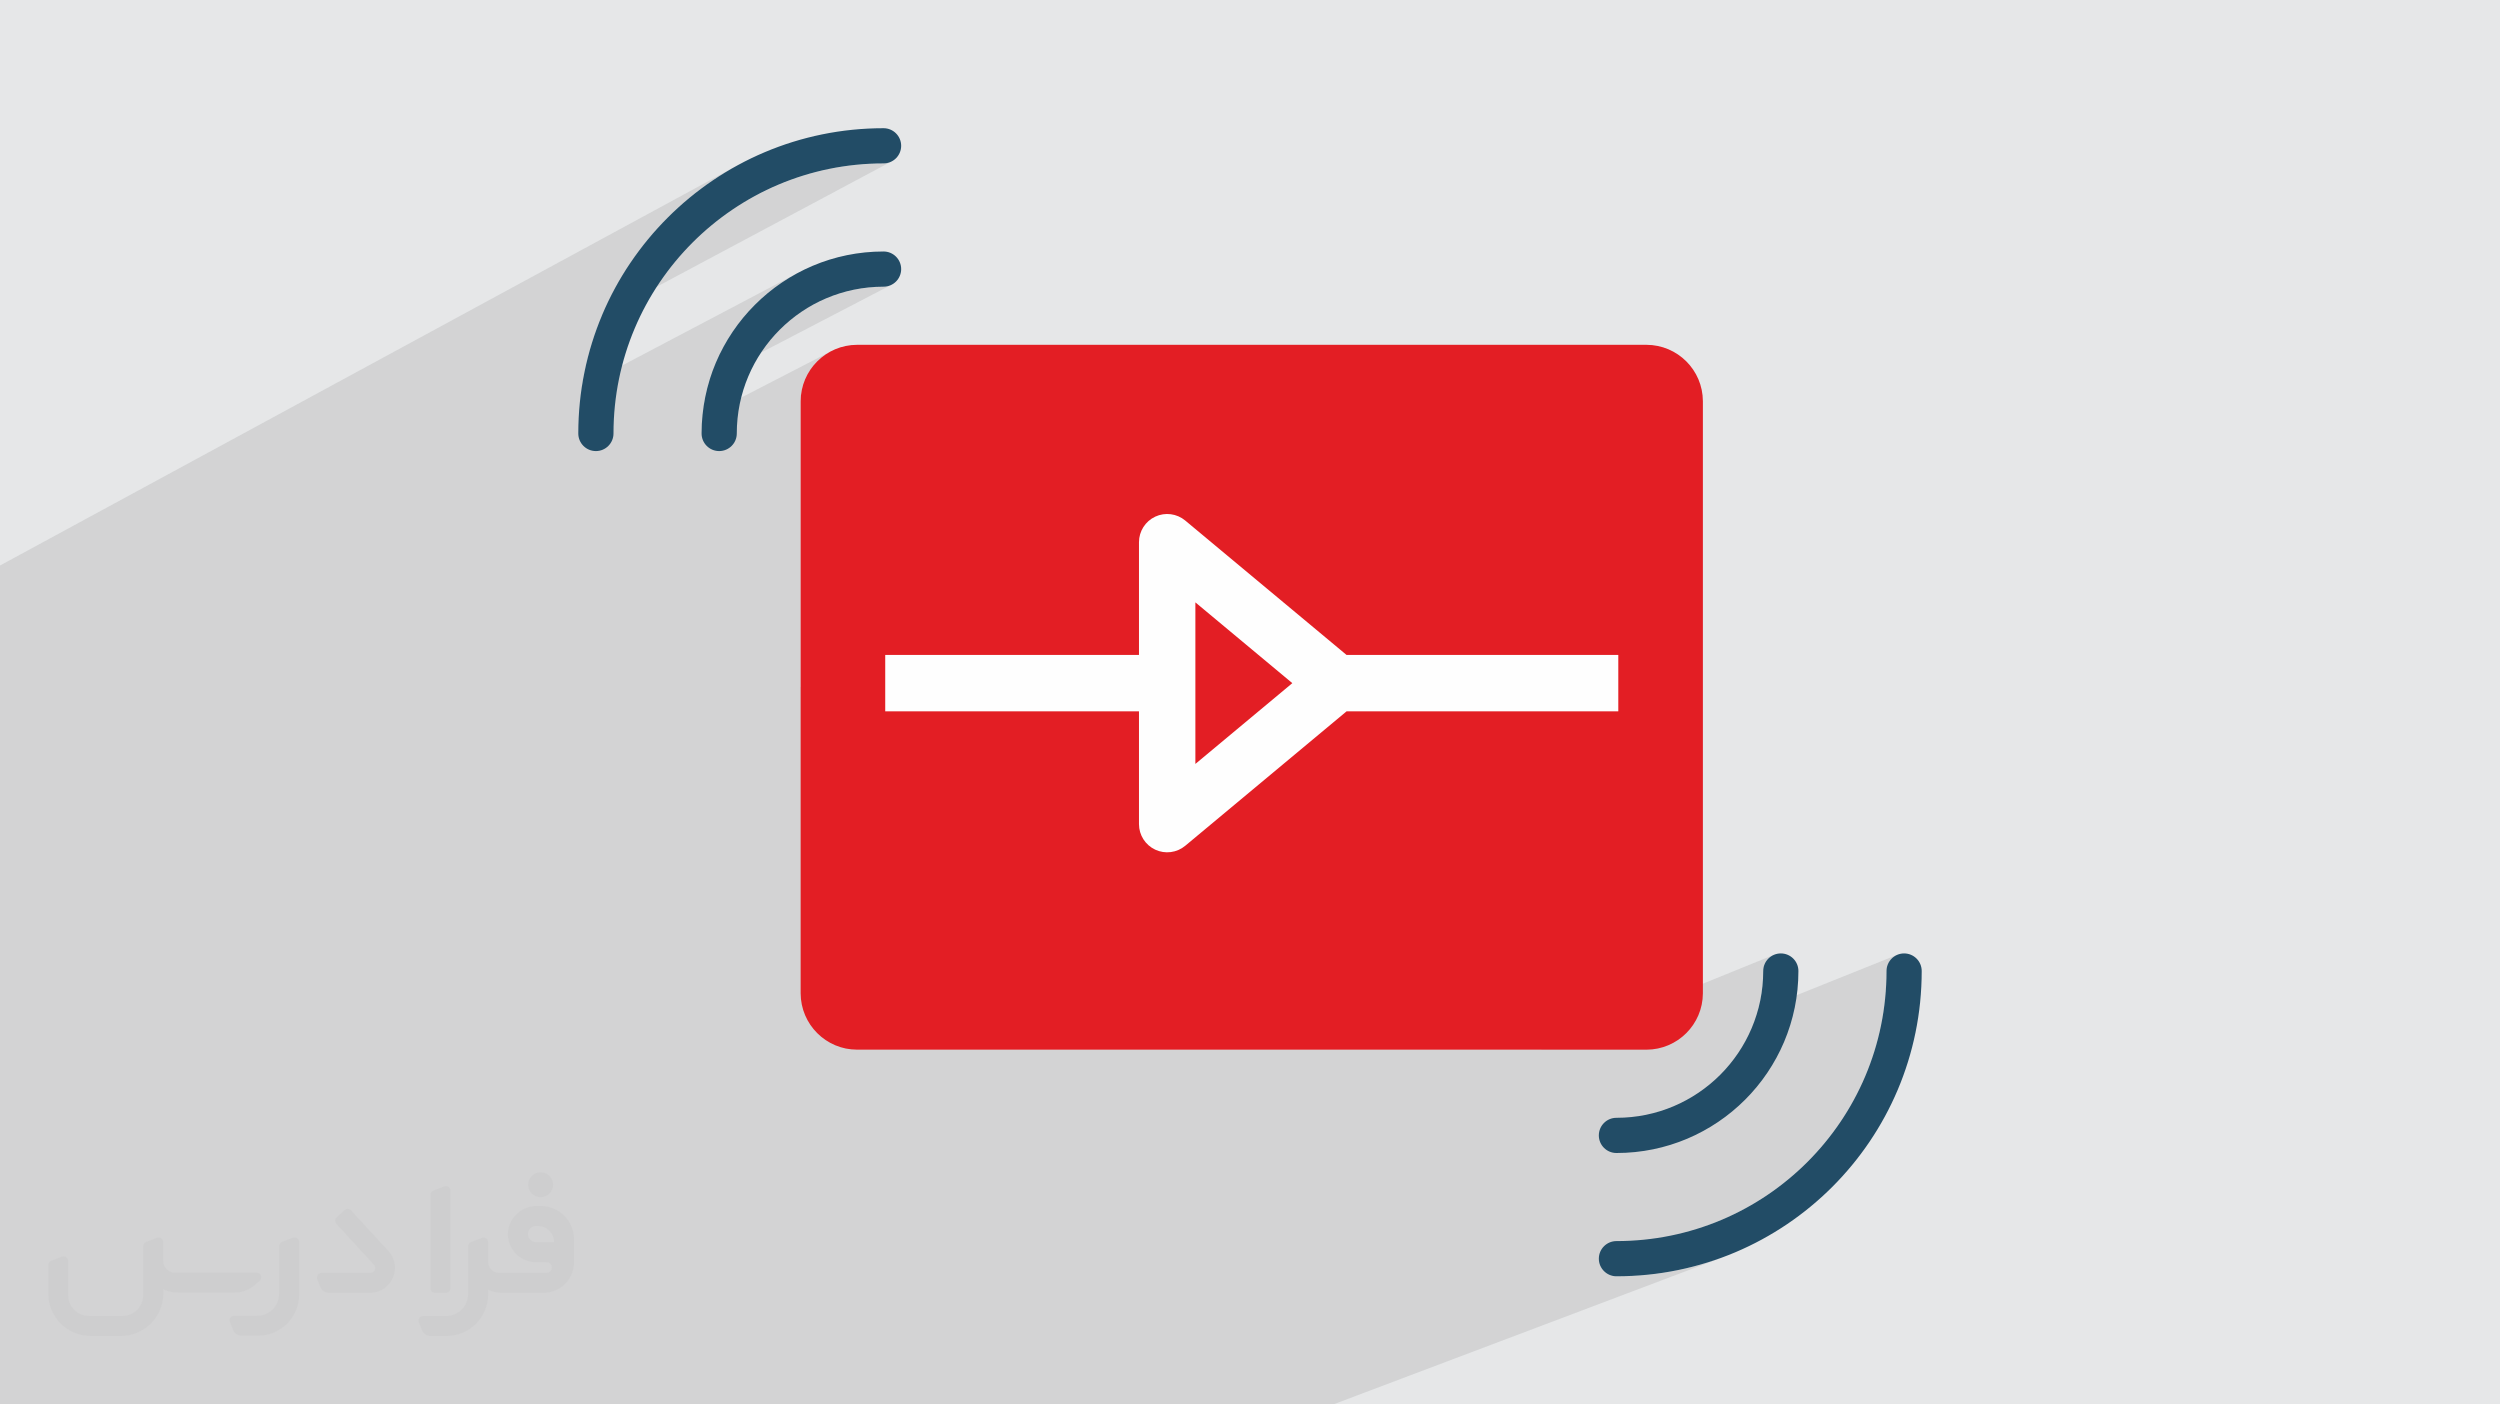 <?xml version="1.0" encoding="UTF-8"?>
<!DOCTYPE svg PUBLIC "-//W3C//DTD SVG 1.0//EN" "http://www.w3.org/TR/2001/REC-SVG-20010904/DTD/svg10.dtd">
<!-- Creator: CorelDRAW -->
<svg xmlns="http://www.w3.org/2000/svg" xml:space="preserve" width="94.192mm" height="52.917mm" version="1.0" style="shape-rendering:geometricPrecision; text-rendering:geometricPrecision; image-rendering:optimizeQuality; fill-rule:evenodd; clip-rule:evenodd"
viewBox="0 0 9404.92 5283.66"
 xmlns:xlink="http://www.w3.org/1999/xlink"
 xmlns:xodm="http://www.corel.com/coreldraw/odm/2003">
 <defs>
  <style type="text/css">
   <![CDATA[
    .fil4 {fill:#FEFEFE;fill-rule:nonzero}
    .fil3 {fill:#E31E24;fill-rule:nonzero}
    .fil5 {fill:#224C66;fill-rule:nonzero}
    .fil2 {fill:#373435;fill-rule:nonzero;fill-opacity:0.031}
    .fil1 {fill:#2B2A29;fill-opacity:0.102}
    .fil0 {fill:#E6E7E8}
   ]]>
  </style>
 </defs>
 <g id="Layer_x0020_1">
  <polygon class="fil0" points="-0,0 9404.92,0 9404.92,5283.66 -0,5283.66 "/>
  <polygon class="fil1" points="3022.44,5283.66 2922.93,5283.66 2910.54,5283.66 2873.65,5283.66 2608.68,5283.66 2510.84,5283.66 171.3,5283.66 131.71,5283.66 -0,5283.66 -0,5164.34 -0,5164.01 -0,5160.16 -0,5080.95 -0,5062.55 -0,4957.23 -0,4906.39 -0,4851.23 -0,4775.18 -0,4462.57 -0,4376.34 -0,4134.71 -0,4091.88 -0,4060.91 -0,4031.81 -0,3088.16 -0,3080.84 -0,3052.74 -0,2988.69 -0,2935.29 -0,2867.36 -0,2859.76 -0,2815.7 -0,2808.29 -0,2765.86 -0,2744.29 -0,2640.06 -0,2608.24 -0,2397.56 -0,2389.84 -0,2265.37 -0,2127.46 2776.56,620.91 2728.47,648.57 2681.87,678.43 2636.85,710.45 2593.46,744.55 2551.79,780.65 2511.91,818.67 2473.88,858.55 2437.79,900.23 2403.69,943.61 2371.67,988.63 2371.14,989.46 2839.67,737.34 2883.48,714.91 2928.49,694.56 2974.63,676.37 3021.84,660.4 3070.04,646.7 3119.2,635.36 3169.23,626.42 3220.08,619.96 3271.68,616.04 3323.96,614.72 3337.3,613.37 3349.73,609.52 2263.59,1189.28 2245.22,1235.86 2227.17,1289.22 2211.69,1343.72 2198.87,1399.28 2188.95,1454.85 3012.3,1021 2997.64,1028.74 2983.19,1036.82 2968.98,1045.23 2954.97,1053.96 2941.2,1063.03 2927.66,1072.42 2914.35,1082.12 2901.3,1092.14 2888.49,1102.45 2875.94,1113.05 2863.64,1123.97 2851.62,1135.16 2839.87,1146.63 2828.4,1158.39 2817.2,1170.41 2806.29,1182.7 2795.69,1195.25 2785.37,1208.06 2775.36,1221.11 2765.65,1234.42 2756.27,1247.96 2747.2,1261.73 2738.46,1275.74 2730.06,1289.96 2721.98,1304.41 2714.24,1319.06 2709.49,1328.63 3072.55,1138.94 3084.54,1132.98 3096.69,1127.31 3109,1121.92 3121.46,1116.83 3134.08,1112.04 3146.84,1107.54 3159.74,1103.36 3172.78,1099.48 3185.95,1095.91 3199.24,1092.67 3212.66,1089.75 3226.21,1087.15 3239.86,1084.89 3253.62,1082.96 3267.49,1081.38 3281.47,1080.13 3295.54,1079.25 3309.7,1078.71 3323.96,1078.53 3337.3,1077.18 3349.73,1073.33 2670.26,1426.76 2670.13,1427.15 2665.31,1443.3 2660.9,1459.64 2656.88,1476.12 2653.25,1492.76 2650.04,1509.54 2647.23,1526.47 2644.85,1543.53 2642.88,1560.73 2641.93,1571.39 3123.15,1322.96 3105.68,1333.59 3089.36,1345.8 3074.32,1359.49 3060.63,1374.54 3048.41,1390.85 3037.78,1408.33 3028.82,1426.85 3021.67,1446.32 3016.4,1466.62 3013.15,1487.66 3011.99,1509.32 3011.99,2584.57 4345.9,1943.63 4352.96,1940.63 4360.15,1938.17 4367.44,1936.24 4374.81,1934.85 4382.23,1933.98 4389.65,1933.63 4397.07,1933.81 4404.45,1934.5 4411.77,1935.71 4418.99,1937.42 4426.1,1939.63 4433.05,1942.36 4439.82,1945.58 4446.38,1949.3 4452.71,1953.5 4458.78,1958.2 5065.71,2463.94 6087.98,2463.94 6087.98,2676.06 3188.29,3945.52 3202.48,3947.71 3224.15,3948.87 3317.1,3948.87 3406.16,3948.87 3491.75,3948.87 3574.24,3948.87 3654.02,3948.87 3731.47,3948.87 3806.98,3948.87 3880.93,3948.87 3953.71,3948.87 4025.73,3948.87 4097.34,3948.87 4168.94,3948.87 4240.91,3948.87 4313.66,3948.87 4387.55,3948.87 4462.97,3948.87 4540.33,3948.87 4620,3948.87 4702.35,3948.87 4787.78,3948.87 4876.69,3948.87 4969.46,3948.87 5066.45,3948.87 5168.08,3948.87 5274.72,3948.87 5386.76,3948.87 5504.59,3948.87 5628.59,3948.87 5759.14,3948.87 5795.31,3948.87 6673.59,3591.94 6662.34,3598.05 6652.55,3606.14 6644.46,3615.94 6638.35,3627.18 6634.5,3639.61 6633.15,3652.95 6632.97,3667.21 6632.43,3681.37 6631.54,3695.44 6630.29,3709.41 6628.71,3723.28 6626.79,3737.05 6624.52,3750.7 6621.92,3764.25 6619.01,3777.67 6615.76,3790.96 6612.62,3802.59 7137.39,3591.94 7126.15,3598.05 7116.36,3606.14 7108.27,3615.94 7102.16,3627.18 7098.3,3639.61 7096.96,3652.95 7095.64,3705.23 7091.71,3756.83 7085.25,3807.68 7076.32,3857.71 7064.97,3906.87 7051.27,3955.07 7035.31,4002.28 7017.12,4048.42 6996.77,4093.42 6974.33,4137.24 6949.87,4179.78 6923.44,4221.01 6895.11,4260.84 6864.95,4299.22 6833.02,4336.09 6799.38,4371.37 6764.09,4405.01 6727.23,4436.94 6688.84,4467.11 6649.01,4495.43 6607.79,4521.86 6565.24,4546.33 6521.44,4568.76 6476.44,4589.11 6430.29,4607.3 6021.29,4763.42 6026.06,4772.18 6034.14,4781.97 6043.94,4790.06 6055.19,4796.17 6067.62,4800.02 6080.96,4801.37 6140.06,4799.87 6198.38,4795.44 6255.85,4788.14 6312.4,4778.04 6367.97,4765.22 6422.47,4749.74 6475.83,4731.69 5015.08,5283.66 4811.91,5283.66 4658.29,5283.66 4580.85,5283.66 4466.97,5283.66 3792.64,5283.66 3671.49,5283.66 3456.97,5283.66 3453.06,5283.66 3347.53,5283.66 3343.06,5283.66 "/>
  <g id="_1820786343952">
   <path class="fil2" d="M1125.4 4672.59l0 197.03c0,20.41 -3.74,40.82 -11.66,59.56 -7.92,18.74 -19.16,36.25 -33.74,50.4 -14.58,14.58 -31.65,25.82 -50.4,33.74 -18.74,7.92 -39.15,11.66 -59.56,11.66l-60.82 0c-7.08,0 -14.16,-2.08 -19.99,-6.25 -5.83,-4.16 -10.41,-9.58 -12.92,-16.25l-11.24 -29.16c-0.83,-2.5 -1.25,-5.41 -1.25,-8.33 0,-2.92 1.25,-5.42 2.92,-7.92 1.67,-2.5 3.74,-4.16 6.25,-5.41 2.5,-1.25 5.41,-2.09 7.91,-1.67l86.23 0c22.08,0 42.91,-8.75 58.73,-24.57 15.41,-15.42 24.15,-36.65 24.15,-58.73l0 -179.12c0,-3.33 1.26,-6.66 3.33,-9.58 2.09,-2.92 5,-5 7.92,-6.25l40.82 -15.83c2.5,-0.84 5.41,-1.25 8.33,-0.84 2.92,0.42 5.42,1.26 7.5,2.92 2.09,1.67 4.17,3.75 5.42,6.25 1.25,2.92 2.08,5.83 2.08,8.33z"/>
   <path class="fil2" d="M2033.88 4536.8l-15 0c-59.57,0 -109.13,48.73 -108.31,107.88 0.42,27.5 12.08,54.16 31.66,73.32 19.57,19.57 46.23,30.4 74.14,30.4l39.57 0c5.42,0 10.41,2.08 14.17,5.83 3.74,3.74 5.83,8.75 5.83,14.16 0,5.42 -2.09,10.41 -5.83,14.17 -3.75,3.74 -8.75,5.83 -14.17,5.83l-179.11 0c-10.83,0 -20.83,-4.58 -28.33,-12.08 -7.5,-7.5 -11.66,-17.91 -12.08,-28.33l0 -74.98c0,-2.92 -0.83,-5.41 -2.08,-7.92 -1.25,-2.5 -3.33,-4.57 -5.42,-6.24 -2.08,-1.67 -4.99,-2.51 -7.5,-2.92 -2.92,-0.42 -5.41,0 -8.33,0.83l-41.24 15.83c-2.92,1.25 -5.83,3.33 -7.92,6.25 -2.08,2.92 -2.92,6.25 -2.92,9.58l0 179.12c0,22.08 -8.75,43.32 -24.15,58.73 -15.42,15.42 -36.65,24.57 -58.73,24.57l-86.64 0.01c-2.92,0 -5.42,0.83 -7.92,2.08 -2.5,1.25 -4.58,3.33 -6.25,5.42 -1.66,2.5 -2.5,4.99 -2.92,7.5 -0.41,2.92 0,5.41 1.26,8.33l11.24 29.16c2.5,6.67 7.08,12.5 12.91,16.66 5.83,4.16 12.91,6.25 20,5.83l60.81 0c41.24,0 80.81,-16.25 109.97,-45.82 29.16,-29.16 45.81,-68.74 45.81,-109.97l0 -18.32c15.84,7.91 33.33,12.08 50.82,12.08l157.03 0c30.41,0 59.99,-12.08 81.65,-33.74 21.66,-21.67 33.74,-50.82 33.74,-81.65l0 -85.81c0,-33.32 -13.33,-65.39 -36.65,-89.14 -23.74,-23.74 -55.82,-36.65 -89.14,-36.65zm50.39 136.2l-66.64 0c-7.92,0 -15.42,-2.5 -21.25,-7.91 -5.83,-5.42 -9.59,-12.5 -10.41,-20.42 0,-4.16 0.42,-8.75 2.08,-12.91 1.67,-4.16 3.75,-7.91 6.67,-10.82 5.83,-5.42 13.75,-8.76 21.66,-8.76l7.09 0c16.25,0 31.65,6.25 42.9,17.91 11.66,11.25 17.91,26.66 17.91,42.91z"/>
   <path class="fil2" d="M1694.39 4478.9l0 367.39c0,2.08 -0.42,4.57 -1.25,6.66 -0.84,2.09 -2.09,4.16 -3.75,5.83 -1.67,1.67 -3.33,2.92 -5.41,3.74 -2.09,0.84 -4.16,1.26 -6.67,1.26l-40.82 0c-2.08,0 -4.58,-0.42 -6.66,-1.26 -2.09,-0.83 -4.16,-2.08 -5.42,-3.74 -1.66,-1.67 -2.92,-3.74 -3.74,-5.83 -0.83,-2.09 -1.25,-4.58 -1.25,-6.66l0 -351.57c0,-3.32 0.83,-6.66 2.92,-9.58 2.08,-2.92 4.58,-5 7.91,-6.25l40.83 -15.83c2.5,-0.84 5.41,-1.25 8.33,-1.25 2.92,0.41 5.41,1.25 7.5,2.92 2.5,1.66 4.16,3.74 5.41,6.24 1.25,2.09 2.09,5 2.09,7.92z"/>
   <path class="fil2" d="M1391.56 4863.79l-153.7 0c-7.08,0 -14.17,-2.09 -20,-6.25 -5.83,-4.16 -10.41,-9.99 -13.33,-16.66l-11.24 -28.74c-0.83,-2.51 -1.25,-5.42 -0.83,-8.34 0.41,-2.92 1.25,-5.41 2.92,-7.91 1.66,-2.51 3.74,-4.16 6.24,-5.42 2.51,-1.25 5.42,-2.08 7.92,-2.08l184.11 0c3.33,0 6.66,-1.25 9.58,-2.92 2.93,-2.09 5,-4.58 6.67,-7.92 1.25,-3.33 1.67,-6.66 1.25,-9.99 -0.42,-3.33 -2.08,-6.67 -4.16,-9.17l-141.63 -154.12c-2.92,-3.33 -4.58,-7.92 -4.58,-12.5 0,-4.58 2.09,-8.75 5.83,-12.08l29.58 -27.49c3.33,-2.92 7.92,-4.58 12.5,-4.58 4.58,0.42 8.75,2.09 12.08,5.83l140.37 152.87c55.41,59.57 12.5,157.46 -69.56,157.46z"/>
   <path class="fil2" d="M977.53 4817.97l-20 17.07c-20.83,17.91 -47.49,27.91 -74.98,27.91l-211.19 0c-19.57,0 -39.15,-4.16 -57.06,-12.49l0 16.25c0,20.82 -4.16,41.65 -12.08,60.81 -7.91,19.16 -19.57,36.65 -34.57,51.65 -14.58,14.58 -32.07,26.24 -51.65,34.58 -19.16,7.91 -39.99,12.07 -60.82,12.07l-114.55 0.01c-20.83,0 -41.66,-4.17 -60.82,-12.08 -19.16,-7.92 -36.65,-19.58 -51.65,-34.58 -14.58,-14.58 -26.24,-32.07 -34.57,-51.65 -7.92,-19.16 -12.08,-39.98 -12.08,-60.81l0 -107.89c0,-3.33 1.25,-6.66 2.92,-9.58 2.09,-2.92 4.58,-5 7.92,-6.25l40.82 -15.83c2.5,-0.84 5.41,-1.26 8.33,-0.84 2.92,0.42 5.42,1.25 7.5,2.92 2.09,1.67 4.16,3.75 5.42,6.25 1.25,2.5 2.08,5 2.08,7.92l0 128.71c0,20.83 8.34,40.82 22.92,55.41 14.58,14.58 34.57,22.91 55.4,22.91l125.79 0c20.83,0 40.41,-8.34 54.99,-22.92 14.58,-14.58 22.92,-34.57 22.92,-55.4l0 -184.11c0,-3.33 1.25,-6.67 2.92,-9.59 2.08,-2.92 4.57,-4.99 7.91,-6.24l40.82 -15.84c2.51,-0.83 5.42,-1.25 8.34,-0.83 2.92,0.42 5.41,1.25 7.91,2.92 2.51,1.67 4.17,3.74 5.42,6.25 1.25,2.5 2.08,5.41 2.08,7.91l0 70.4c0,11.66 4.58,23.32 12.92,31.65 8.33,8.34 19.57,13.33 31.65,13.33l307.4 0c3.33,0 7.09,0.84 9.59,2.92 2.92,2.09 5,5 6.25,7.92 1.25,3.33 1.25,6.66 0.41,10.41 0,3.74 -2.08,6.66 -4.57,8.75z"/>
   <path class="fil2" d="M2033.88 4503.89c25.82,0 47.07,-21.25 47.07,-47.07 0,-25.83 -21.25,-47.07 -47.07,-47.07 -25.83,0 -47.08,21.24 -47.08,47.07 0,25.82 21.25,47.07 47.08,47.07z"/>
  </g>
  <g id="_1820786348368">
   <g>
    <path class="fil3" d="M5027.29 2569.98l-636.41 530.37 0 -1060.69 636.41 530.33zm0 0z"/>
    <path class="fil3" d="M6194.02 1297.17l-2969.87 0c-117.03,0.35 -211.81,95.13 -212.16,212.16l0 2227.43c0.35,116.99 95.13,211.77 212.16,212.12 1013.44,0 1300.15,0 2969.87,0 117.03,-0.35 211.82,-95.13 212.17,-212.12l0 -2227.43c-0.35,-117.03 -95.14,-211.81 -212.17,-212.16zm-1803.14 1803.18l0 -1060.69 636.41 530.33 -636.41 530.37z"/>
    <path class="fil4" d="M6087.98 2463.94l-1022.27 0 -606.93 -505.74c-31.61,-26.33 -75.63,-32 -112.88,-14.57 -37.24,17.44 -61.06,54.89 -61.1,96.02l0 424.29 -954.61 0 0 212.12 954.61 0 0 424.29c0.04,41.14 23.84,78.54 61.1,96.02 37.25,17.43 81.27,11.76 112.88,-14.57l606.93 -505.74 1022.27 0 0 -212.12zm-1591.02 409.95l0 -607.78 364.67 303.87 -364.67 303.91zm0 0z"/>
   </g>
   <path class="fil5" d="M2771.76 1630.72c0,36.55 -29.66,66.21 -66.21,66.21 -36.56,0 -66.21,-29.66 -66.21,-66.21 0,-189.03 76.63,-360.19 200.53,-484.09 123.89,-123.89 295.05,-200.53 484.09,-200.53 36.55,0 66.21,29.65 66.21,66.21 0,36.55 -29.66,66.21 -66.21,66.21 -152.5,0 -290.56,61.82 -390.47,161.73 -99.91,99.91 -161.73,237.97 -161.73,390.47z"/>
   <path class="fil5" d="M2307.96 1630.72c0,36.55 -29.65,66.21 -66.21,66.21 -36.55,0 -66.21,-29.66 -66.21,-66.21 0,-634.24 514.18,-1148.42 1148.42,-1148.42 36.55,0 66.21,29.66 66.21,66.21 0,36.56 -29.66,66.21 -66.21,66.21 -561.12,0 -1016,454.88 -1016,1016z"/>
   <path class="fil5" d="M6633.15 3652.95c0,-36.55 29.66,-66.21 66.21,-66.21 36.56,0 66.22,29.66 66.22,66.21 0,189.03 -76.64,360.19 -200.54,484.09 -123.89,123.89 -295.05,200.53 -484.08,200.53 -36.56,0 -66.22,-29.65 -66.22,-66.21 0,-36.55 29.66,-66.21 66.22,-66.21 152.49,0 290.56,-61.82 390.47,-161.73 99.91,-99.91 161.72,-237.97 161.72,-390.47z"/>
   <path class="fil5" d="M7096.96 3652.95c0,-36.55 29.66,-66.21 66.21,-66.21 36.56,0 66.21,29.66 66.21,66.21 0,634.24 -514.17,1148.42 -1148.41,1148.42 -36.56,0 -66.22,-29.66 -66.22,-66.21 0,-36.56 29.66,-66.21 66.22,-66.21 561.11,0 1015.99,-454.88 1015.99,-1016z"/>
  </g>
 </g>
</svg>
